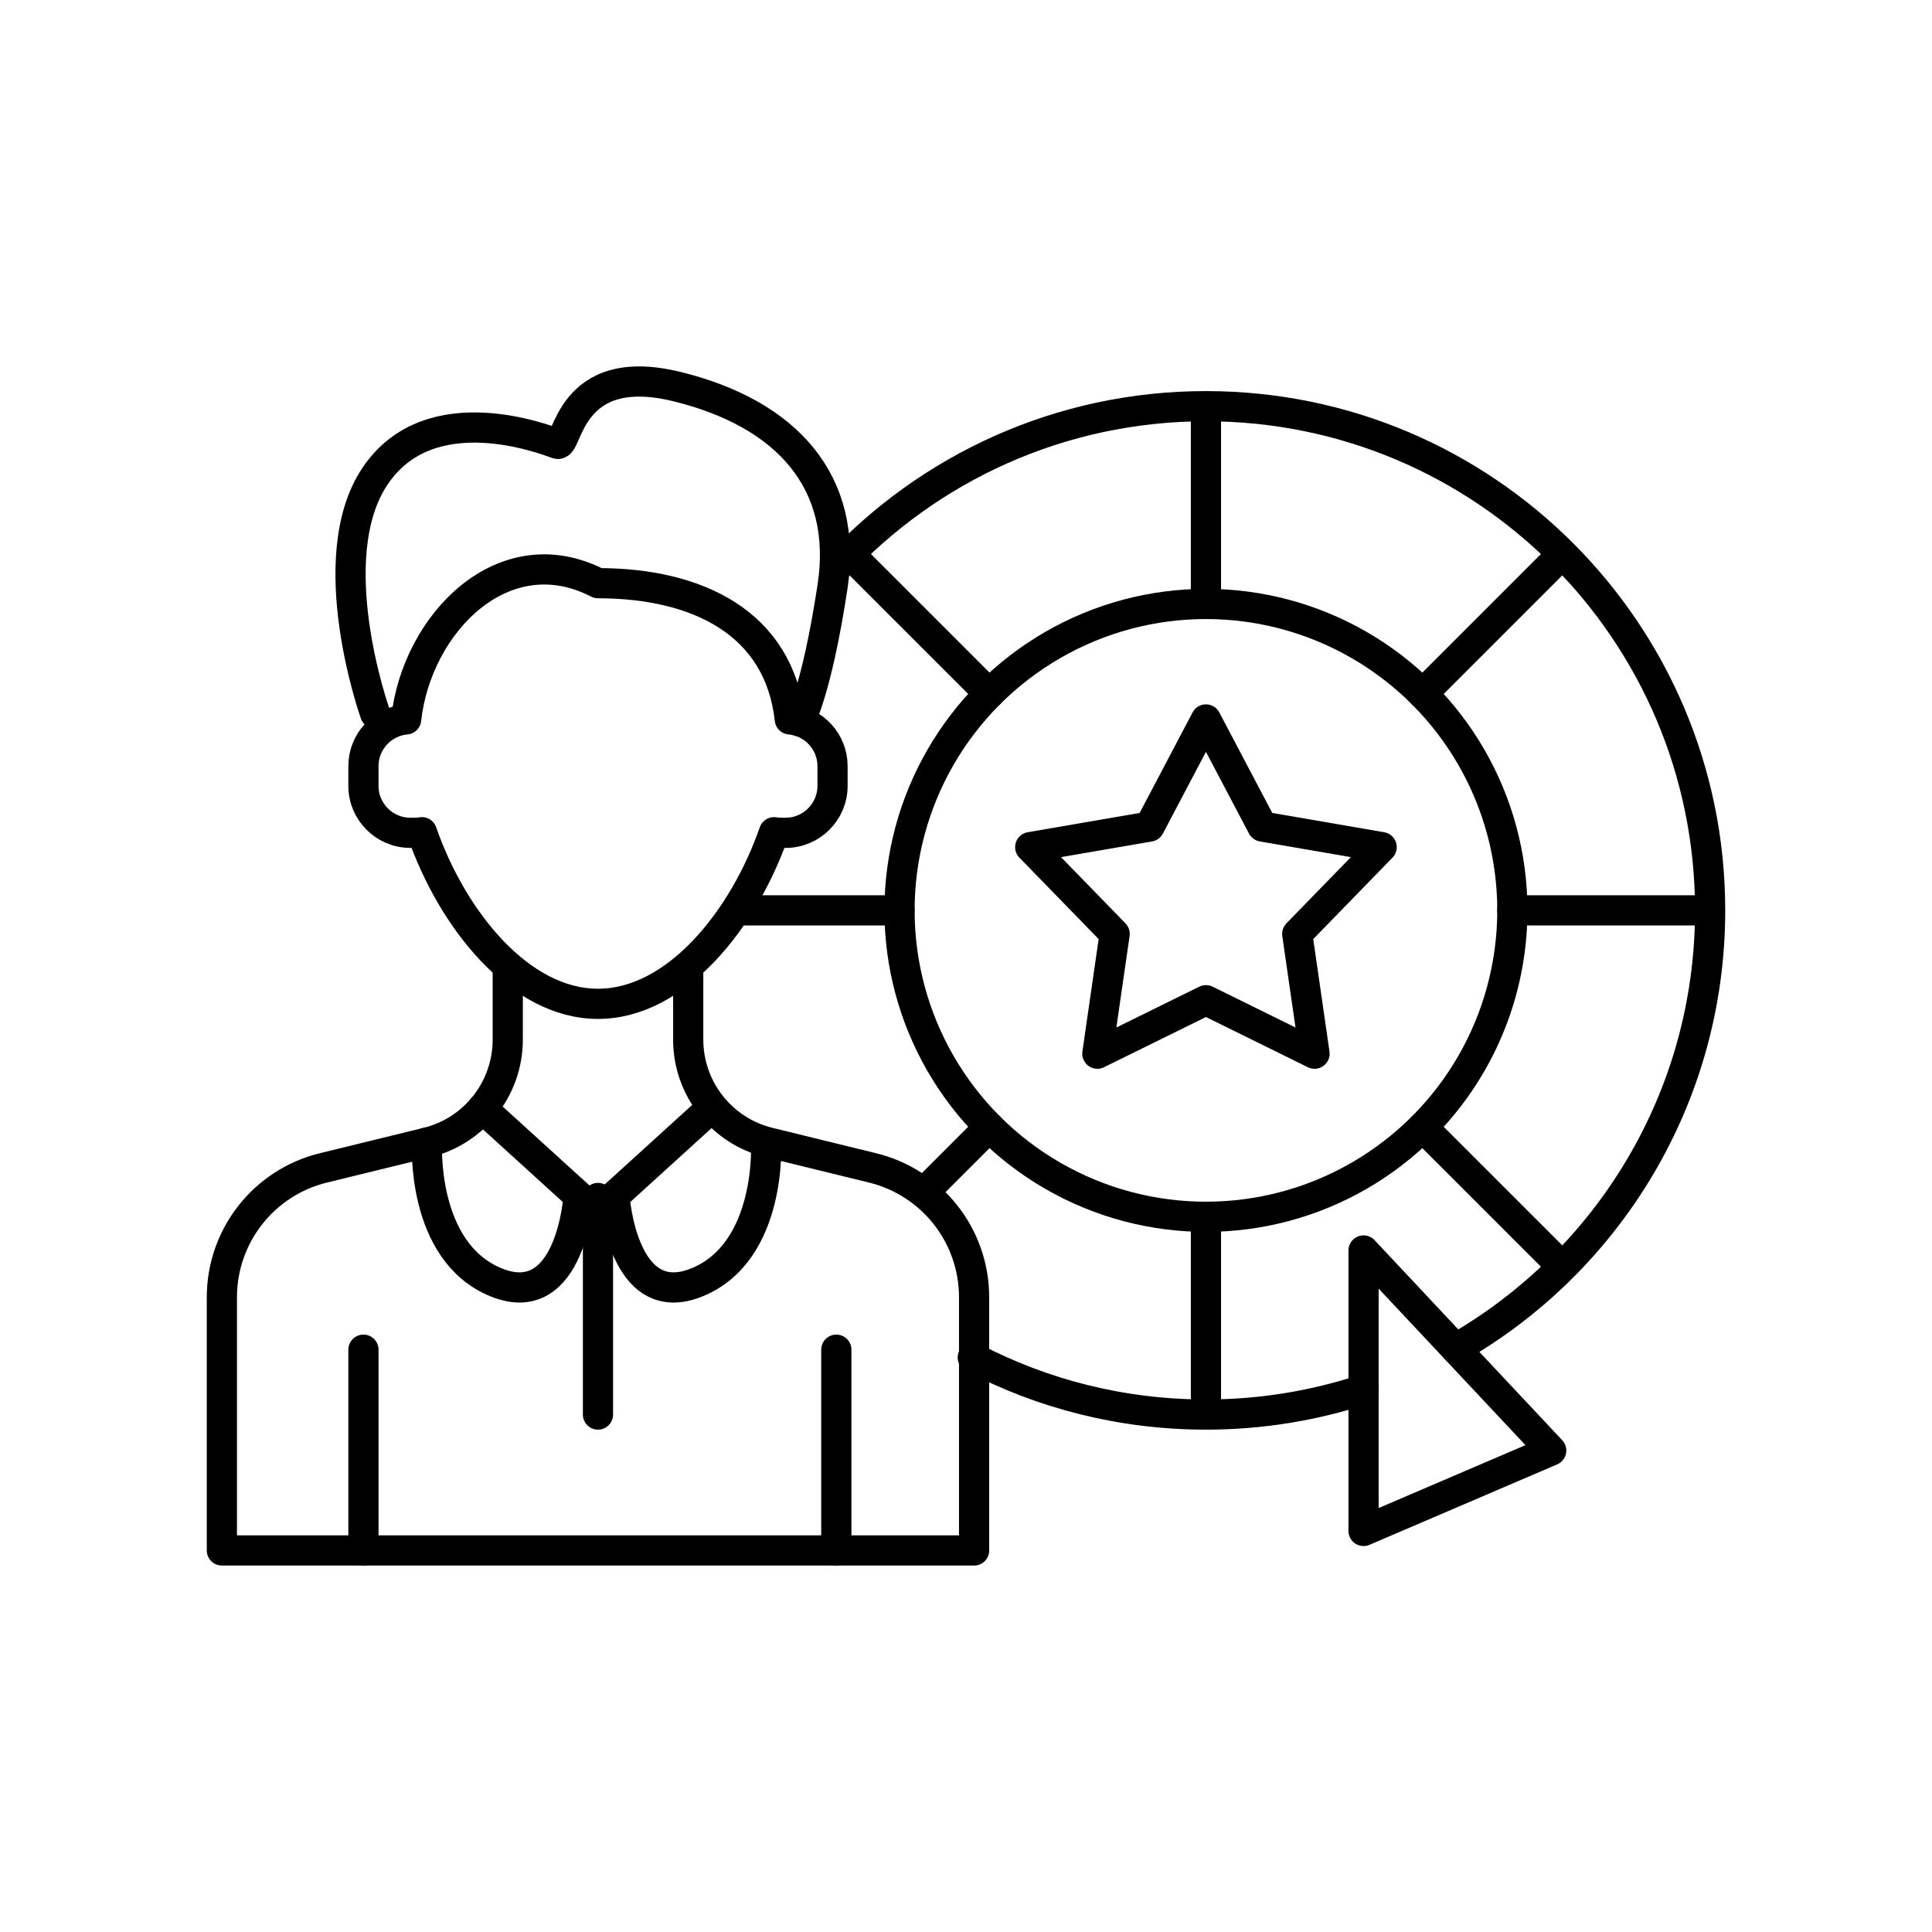 <?xml version="1.0" encoding="utf-8"?>
<!-- Generator: Adobe Illustrator 24.1.1, SVG Export Plug-In . SVG Version: 6.00 Build 0)  -->
<svg version="1.1" id="Layer_1" xmlns="http://www.w3.org/2000/svg" xmlns:xlink="http://www.w3.org/1999/xlink" x="0px" y="0px"
	 viewBox="0 0 512 512" style="enable-background:new 0 0 512 512;" xml:space="preserve">
<style type="text/css">
	.st0{fill:none;stroke:#000000;stroke-width:8;stroke-linecap:round;stroke-linejoin:round;stroke-miterlimit:10;}
	.st1{stroke:#000000;stroke-width:4.502;stroke-miterlimit:10;}
	.st2{fill:#FFFFFF;stroke:#000000;stroke-width:8;stroke-linecap:round;stroke-linejoin:round;stroke-miterlimit:10;}
	.st3{fill:none;stroke:#000000;stroke-width:8;stroke-linecap:round;stroke-linejoin:round;}
	.st4{fill:none;stroke:#000000;stroke-width:8;stroke-linecap:round;stroke-linejoin:round;stroke-dasharray:0,23.237;}
</style>
<g>
	<g>
		<g>
			<path class="st0" d="M209.311,190.646c-2.823-25.585-24.503-36.097-50.84-36.097c-24.892-12.864-48.017,10.513-50.84,36.097
				c-6.318,0.56-11.317,5.899-11.317,12.356v5.291c0,6.827,5.585,12.412,12.412,12.412h1.219c0.636,0,1.256-0.064,1.867-0.157
				c8.017,23.086,25.893,45.476,46.659,45.476s38.642-22.39,46.659-45.476c0.611,0.094,1.231,0.157,1.867,0.157h1.219
				c6.826,0,12.412-5.585,12.412-12.412v-5.291C220.628,196.544,215.629,191.205,209.311,190.646z"/>
			<path class="st0" d="M99.421,189.114c0,0-14.679-41.195,0-62.976s45.456-9.47,48.297-8.523
				c2.841,0.947,2.841-22.255,31.725-15.152c28.884,7.103,45.436,25.096,41.185,53.032s-8.711,35.673-8.711,35.673"/>
			<line class="st0" x1="96.314" y1="410.891" x2="96.314" y2="357.681"/>
			<line class="st0" x1="221.633" y1="410.891" x2="221.633" y2="357.681"/>
			<path class="st0" d="M134.559,257.298v18.218c0,12.933-8.836,24.193-21.398,27.268l-27.466,6.723
				c-15.79,3.865-26.896,18.018-26.896,34.274v67.109h199.345v-67.109c0-16.256-11.106-30.409-26.896-34.274l-27.466-6.723
				c-12.562-3.075-21.398-14.335-21.398-27.268v-18.218"/>
		</g>
		<g>
			<circle class="st0" cx="319.587" cy="241.258" r="81.205"/>
			<path class="st0" d="M385.731,357.378c40.303-23.007,67.471-66.391,67.471-116.12c0-73.793-59.821-133.614-133.614-133.614
				c-38.702,0-73.56,16.454-97.961,42.749"/>
			<path class="st0" d="M257.797,359.756c18.479,9.656,39.497,15.115,61.791,15.115c14.587,0,28.629-2.338,41.77-6.659"/>
			<line class="st0" x1="319.587" y1="322.463" x2="319.587" y2="374.126"/>
			<line class="st0" x1="319.587" y1="108.389" x2="319.587" y2="160.053"/>
			<line class="st0" x1="238.382" y1="241.258" x2="196.251" y2="241.258"/>
			<line class="st0" x1="452.456" y1="241.258" x2="400.792" y2="241.258"/>
			<line class="st0" x1="262.167" y1="298.678" x2="246.291" y2="314.554"/>
			<line class="st0" x1="413.54" y1="147.305" x2="377.008" y2="183.837"/>
			<line class="st0" x1="262.167" y1="183.837" x2="225.635" y2="147.305"/>
			<line class="st0" x1="413.54" y1="335.21" x2="377.008" y2="298.678"/>
			<polygon class="st0" points="319.587,190.662 334.54,219.046 366.156,224.496 343.781,247.487 348.368,279.24 319.587,265.065 
				290.807,279.24 295.394,247.487 273.019,224.496 304.635,219.046 			"/>
		</g>
		<polygon class="st0" points="361.355,331.386 361.355,405.716 411.082,384.405 		"/>
	</g>
	<path class="st0" d="M113.16,302.784c0,0-1.655,28.855,18.26,37.031c19.915,8.176,21.915-22.871,21.915-22.871l-25.51-23.188"/>
	<path class="st0" d="M203.018,302.784c0,0,1.655,28.855-18.26,37.031c-19.915,8.176-21.915-22.871-21.915-22.871l25.51-23.188"/>
	<line class="st0" x1="158.471" y1="374.872" x2="158.471" y2="317.471"/>
</g>
</svg>
